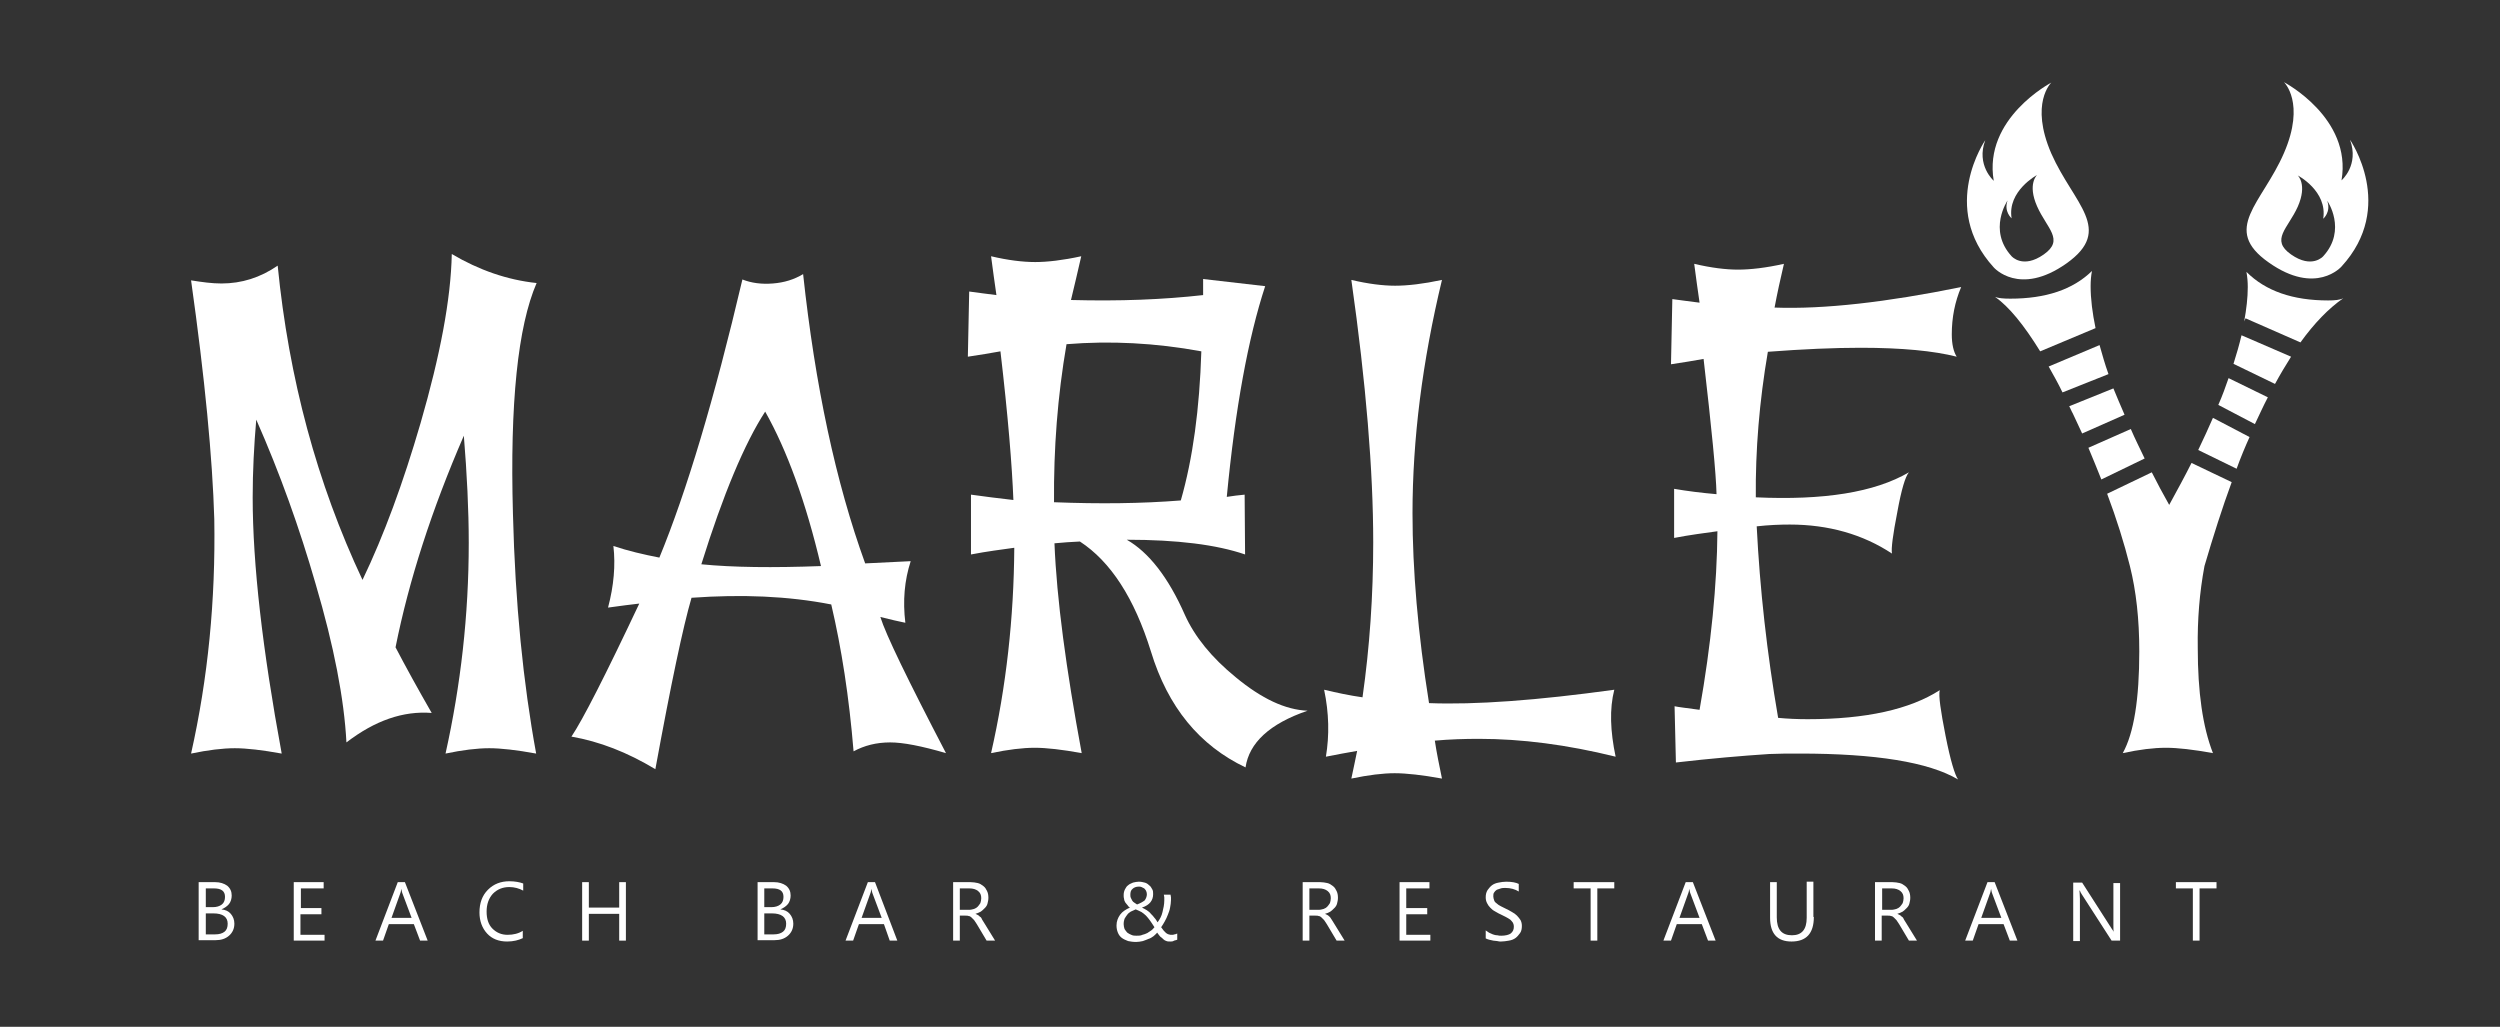 <?xml version="1.0" encoding="utf-8"?>
<!-- Generator: Adobe Illustrator 22.1.0, SVG Export Plug-In . SVG Version: 6.00 Build 0)  -->
<svg version="1.1" id="Layer_1" xmlns="http://www.w3.org/2000/svg" xmlns:xlink="http://www.w3.org/1999/xlink" x="0px" y="0px"
	 viewBox="0 0 560 230" style="enable-background:new 0 0 560 230;" xml:space="preserve">
<rect x="0" y="0" width="560" height="230" fill="#333333" stroke="none"/>
<style type="text/css">
	.st0{fill:#FFFFFF;}
</style>
<g>
	<path class="st0" d="M120.2,63.4c-4.2,9.7-6,26.9-5.3,51.7c0.5,20.1,2.3,37.9,5.2,53.7c-4.4-0.8-7.9-1.2-10.5-1.2
		c-2.7,0-6,0.4-9.8,1.2c3.4-15.3,5.2-31,5.2-47.2c0-7.4-0.4-15.4-1.1-24C96.7,114.2,91.6,130,88.6,145c2.3,4.4,5,9.3,8.1,14.7
		c-6.4-0.5-12.7,1.7-19.1,6.6c-0.5-9.7-2.8-21.6-6.9-35.5C67.1,118.3,62.7,106,57.4,94c-0.5,5.8-0.8,11.6-0.8,17.4
		c0,15,2.2,34.1,6.5,57.4c-4.4-0.8-7.9-1.2-10.5-1.2c-2.7,0-6,0.4-9.8,1.2c3.8-16.9,5.5-34.4,5.2-52.5c-0.4-13.6-2.1-31.5-5.2-53.5
		c2.5,0.4,4.7,0.7,6.8,0.7c4.5,0,8.7-1.3,12.6-4c2.5,25.3,8.8,48.7,19,70.4c4.8-10,9.1-21.7,13-35.1c4.4-15.2,6.8-27.8,7-37.9
		C107.3,60.5,113.6,62.7,120.2,63.4z"/>
	<path class="st0" d="M211.9,168.7c-5.5-1.6-9.6-2.4-12.5-2.4c-3.1,0-5.8,0.7-8.2,2c-1-12.2-2.7-23.1-5-32.9
		c-9.7-1.9-20.1-2.3-31.3-1.5c-1.9,6.5-4.6,19.3-8.1,38.4c-6.3-3.8-12.5-6.2-18.8-7.3c2.5-3.7,7.6-13.7,15.2-29.8
		c-1.8,0.2-4.1,0.5-7,0.9c1.3-4.9,1.7-9.5,1.2-13.8c3.3,1.1,6.7,1.9,10.3,2.6c6.1-14.8,12.3-35.5,18.6-62.3c2,0.8,4.3,1.1,6.8,0.9
		c2.6-0.2,4.8-0.9,6.8-2.1c2.7,25,7.3,46.6,13.9,64.8l10.2-0.5c-1.4,4.3-1.8,8.9-1.2,13.8c-1.4-0.3-3.3-0.7-5.6-1.3
		C198.4,142.1,203.3,152.2,211.9,168.7z M183.9,126.8c-3.4-14.4-7.6-25.9-12.5-34.6c-4.6,7.1-9.4,18.5-14.3,34.2
		C164.2,127.1,173.1,127.2,183.9,126.8z"/>
	<path class="st0" d="M292.9,159.2c-8.5,2.9-13.1,7.2-13.9,12.7c-10.3-4.9-17.4-13.5-21.2-26c-3.7-11.9-9-20.1-15.9-24.6
		c-1.9,0.1-3.8,0.2-5.7,0.4c0.5,12.5,2.6,28.1,6.1,47c-4.4-0.8-7.9-1.2-10.5-1.2c-2.7,0-6,0.4-9.8,1.2c3.4-14.9,5.1-30.3,5.2-46
		c-2.8,0.4-6.1,0.8-9.7,1.5v-13.4c2.8,0.4,6,0.8,9.5,1.2c-0.3-7.7-1.2-18.8-2.9-33.3c-2.2,0.4-4.6,0.8-7.3,1.2l0.3-14.6
		c1.9,0.3,4,0.5,6.1,0.8c-0.4-2.7-0.8-5.7-1.2-8.7c3.8,0.9,7.1,1.3,9.9,1.3c2.7,0,6.2-0.4,10.3-1.3c-0.8,3.4-1.5,6.6-2.3,9.8
		c10.9,0.3,20.7-0.1,29.6-1.1v-3.6l13.9,1.6c-3.8,11.6-6.7,27.3-8.6,47.2c1.4-0.2,2.7-0.4,4-0.5l0.1,13.4
		c-6.4-2.2-15.2-3.3-26.5-3.3c4.9,2.8,9.3,8.4,13,16.8c2.2,4.9,6,9.6,11.4,14C282.6,156.5,287.9,159,292.9,159.2z M269.1,78.7
		c-10.3-1.9-20.4-2.4-30.2-1.6c-2,11.6-2.9,23.4-2.8,35.4c10.2,0.4,19.6,0.3,28.4-0.4C267.2,102.7,268.7,91.6,269.1,78.7z"/>
	<path class="st0" d="M361.9,169.5c-10.9-2.7-21.1-4-30.6-4c-3.2,0-6.5,0.1-9.9,0.4c0.4,2.7,1,5.6,1.6,8.5c-4.4-0.8-8-1.2-10.6-1.2
		s-5.9,0.4-9.7,1.2c0.4-2,0.9-4.1,1.3-6.2c-2.2,0.4-4.6,0.8-7,1.3c0.8-4.8,0.7-9.8-0.4-15c2.9,0.7,5.8,1.3,8.6,1.7
		c1.6-11.2,2.4-22.8,2.4-34.7c0-16-1.6-35.6-4.9-58.8c3.8,0.9,7.1,1.3,9.8,1.3c2.8,0,6.3-0.4,10.5-1.3c-4.4,18.3-6.6,35.7-6.6,52.3
		c0,12.6,1.2,26.8,3.7,42.5c10.3,0.4,24.2-0.6,41.5-3C360.5,158.8,360.7,163.8,361.9,169.5z"/>
	<path class="st0" d="M439.3,64.3c-1.4,3.3-2.1,6.8-2.1,10.6c0,2.2,0.4,3.9,1.1,5c-5.1-1.3-12.3-2-21.5-2c-5.9,0-12.9,0.3-20.8,0.9
		c-1.9,11.1-2.8,22-2.7,32.6c15.2,0.7,26.6-1.1,34.3-5.6c-0.8,0.9-1.7,3.9-2.6,8.9c-1,5.1-1.4,8.2-1.2,9.3
		c-6.5-4.3-14.2-6.5-22.9-6.5c-2.2,0-4.7,0.1-7.4,0.4c0.7,14,2.3,28.4,4.8,42.9c2.1,0.2,4.3,0.3,6.6,0.3c13.1,0,22.9-2.2,29.6-6.5
		c-0.3,1.2,0.2,4.6,1.3,10.2c1.1,5.6,2.1,8.8,2.8,9.8c-6.6-3.9-18.5-5.8-35.5-5.8c-2.5,0-4.7,0-6.8,0.1c-6.1,0.4-13.1,1-20.9,1.9
		l-0.3-12.6c0.9,0.2,2.7,0.4,5.6,0.8c2.6-14.7,3.9-28,4-40c-2.8,0.4-6.1,0.8-9.7,1.5v-11c2.9,0.5,6.1,0.9,9.5,1.2
		c-0.1-4.6-1.1-14.7-2.9-30.3c-2.2,0.4-4.6,0.8-7.3,1.2l0.3-14.6c1.9,0.3,4,0.5,6.1,0.8c-0.4-2.7-0.8-5.7-1.2-8.7
		c3.8,0.9,7.1,1.3,9.8,1.3c2.8,0,6.3-0.4,10.3-1.3c-0.8,3.4-1.5,6.6-2.1,9.8C408.6,69.3,422.6,67.7,439.3,64.3z"/>
	<path class="st0" d="M477.3,96.1l-9.5,4.2c1,2.4,2,4.8,2.9,7.1l9.7-4.7C479.3,100.4,478.2,98.2,477.3,96.1z"/>
	<path class="st0" d="M493.8,126.8c2-6.8,4-13.1,6.1-18.8l-9-4.3c-1.5,3-3.2,6.1-5,9.4c-1.4-2.5-2.7-4.9-3.9-7.3l-10,4.8
		c2.1,5.6,3.8,11,5.1,16.2c1.4,5.6,2.1,11.9,2.1,19.1c0,10.7-1.2,18.3-3.7,22.8c3.7-0.8,6.9-1.2,9.7-1.2c2.6,0,6.1,0.4,10.5,1.2
		c-2.3-5.9-3.4-13.7-3.4-23.5C492.2,138.8,492.7,132.7,493.8,126.8z"/>
	<path class="st0" d="M499.2,84.7c-0.7,2-1.4,4-2.3,6l8.2,4.3c1-2.1,1.9-4.1,2.9-6L499.2,84.7z"/>
	<path class="st0" d="M495.7,93.6c-1,2.3-2.1,4.7-3.3,7.2l8.6,4.2c0.9-2.5,1.9-4.9,2.9-7.1L495.7,93.6z"/>
	<path class="st0" d="M469.4,73.5c-0.7-3.4-1.1-6.5-1.1-9.4c0-1.2,0.1-2.4,0.3-3.4c-4.3,4.2-10.4,6.2-18.3,6.2
		c-1.5,0-2.7-0.1-3.4-0.4c3.1,2.2,6.4,6.2,10.1,12.2L469.4,73.5z"/>
	<path class="st0" d="M473.4,87l-9.9,4c0.3,0.5,0.5,1.1,0.8,1.6c0.7,1.5,1.4,3,2.1,4.5l9.5-4.2C475,90.9,474.2,88.9,473.4,87z"/>
	<path class="st0" d="M472.3,83.8c-0.8-2.2-1.4-4.4-2-6.5l-11.4,4.8c1,1.8,2.1,3.7,3.1,5.8L472.3,83.8z"/>
	<path class="st0" d="M502.1,75.1c-0.5,2.1-1.1,4.2-1.8,6.4l9.3,4.5c1.2-2.2,2.4-4.2,3.6-6.1L502.1,75.1z"/>
	<path class="st0" d="M521.5,67.3c-7.9,0-14-2.1-18.3-6.4c0.2,1.1,0.3,2.2,0.3,3.4c0,2.4-0.3,4.9-0.8,7.7l0.3-0.7l12.3,5.4
		c3.1-4.3,6.3-7.6,9.6-9.9C524.1,67.2,523,67.3,521.5,67.3z"/>
	<g>
		<path class="st0" d="M44.5,210.7v-13.1h3.7c1.1,0,2,0.3,2.7,0.8c0.7,0.6,1,1.3,1,2.2c0,0.7-0.2,1.4-0.6,1.9
			c-0.4,0.5-1,0.9-1.7,1.2v0c0.9,0.1,1.6,0.4,2.1,1c0.5,0.6,0.8,1.3,0.8,2.2c0,1.1-0.4,2-1.2,2.7s-1.8,1-3,1H44.5z M46.1,199v4.2
			h1.6c0.8,0,1.5-0.2,2-0.6c0.5-0.4,0.7-1,0.7-1.7c0-1.3-0.8-1.9-2.5-1.9H46.1z M46.1,204.6v4.7h2.1c0.9,0,1.6-0.2,2.1-0.6
			c0.5-0.4,0.7-1,0.7-1.8c0-1.5-1.1-2.3-3.2-2.3H46.1z"/>
		<path class="st0" d="M72.7,210.7h-6.9v-13.1h6.7v1.4h-5.1v4.4H72v1.4h-4.7v4.6h5.4V210.7z"/>
		<path class="st0" d="M95.8,210.7h-1.7l-1.4-3.7h-5.6l-1.3,3.7h-1.7l5-13.1h1.6L95.8,210.7z M92.2,205.6l-2.1-5.6
			c-0.1-0.2-0.1-0.5-0.2-0.9h0c-0.1,0.4-0.1,0.7-0.2,0.9l-2,5.6H92.2z"/>
		<path class="st0" d="M117.2,210.1c-1,0.5-2.2,0.8-3.6,0.8c-1.9,0-3.4-0.6-4.5-1.8c-1.1-1.2-1.7-2.8-1.7-4.7c0-2.1,0.6-3.8,1.9-5.1
			c1.3-1.3,2.9-1.9,4.8-1.9c1.2,0,2.3,0.2,3.1,0.5v1.6c-0.9-0.5-2-0.8-3.1-0.8c-1.5,0-2.7,0.5-3.7,1.5c-0.9,1-1.4,2.3-1.4,4
			c0,1.6,0.4,2.9,1.3,3.8c0.9,0.9,2,1.4,3.4,1.4c1.3,0,2.5-0.3,3.4-0.9V210.1z"/>
		<path class="st0" d="M140.2,210.7h-1.5v-6h-6.8v6h-1.5v-13.1h1.5v5.7h6.8v-5.7h1.5V210.7z"/>
		<path class="st0" d="M169.7,210.7v-13.1h3.7c1.1,0,2,0.3,2.7,0.8c0.7,0.6,1,1.3,1,2.2c0,0.7-0.2,1.4-0.6,1.9
			c-0.4,0.5-1,0.9-1.7,1.2v0c0.9,0.1,1.6,0.4,2.1,1c0.5,0.6,0.8,1.3,0.8,2.2c0,1.1-0.4,2-1.2,2.7s-1.8,1-3,1H169.7z M171.2,199v4.2
			h1.6c0.8,0,1.5-0.2,2-0.6c0.5-0.4,0.7-1,0.7-1.7c0-1.3-0.8-1.9-2.5-1.9H171.2z M171.2,204.6v4.7h2.1c0.9,0,1.6-0.2,2.1-0.6
			c0.5-0.4,0.7-1,0.7-1.8c0-1.5-1.1-2.3-3.2-2.3H171.2z"/>
		<path class="st0" d="M201,210.7h-1.7L198,207h-5.6l-1.3,3.7h-1.7l5-13.1h1.6L201,210.7z M197.5,205.6l-2.1-5.6
			c-0.1-0.2-0.1-0.5-0.2-0.9h0c-0.1,0.4-0.1,0.7-0.2,0.9l-2,5.6H197.5z"/>
		<path class="st0" d="M222.9,210.7H221l-2.2-3.7c-0.2-0.3-0.4-0.6-0.6-0.9c-0.2-0.2-0.4-0.4-0.6-0.6c-0.2-0.2-0.4-0.3-0.6-0.3
			c-0.2-0.1-0.5-0.1-0.8-0.1H215v5.6h-1.5v-13.1h3.9c0.6,0,1.1,0.1,1.6,0.2c0.5,0.1,0.9,0.4,1.3,0.7c0.4,0.3,0.6,0.7,0.8,1.1
			c0.2,0.4,0.3,0.9,0.3,1.5c0,0.5-0.1,0.9-0.2,1.3s-0.3,0.7-0.6,1c-0.3,0.3-0.6,0.6-0.9,0.8c-0.4,0.2-0.8,0.4-1.2,0.5v0
			c0.2,0.1,0.4,0.2,0.6,0.3c0.2,0.1,0.3,0.3,0.5,0.4s0.3,0.4,0.4,0.6c0.1,0.2,0.3,0.5,0.5,0.8L222.9,210.7z M215,199v4.8h2.1
			c0.4,0,0.7-0.1,1.1-0.2c0.3-0.1,0.6-0.3,0.8-0.5c0.2-0.2,0.4-0.5,0.6-0.8c0.1-0.3,0.2-0.7,0.2-1.1c0-0.7-0.2-1.2-0.7-1.6
			c-0.5-0.4-1.1-0.6-2-0.6H215z"/>
		<path class="st0" d="M262.2,210.9c-0.3,0-0.7,0-0.9-0.1c-0.3-0.1-0.5-0.2-0.7-0.4c-0.2-0.2-0.4-0.4-0.7-0.6
			c-0.2-0.2-0.4-0.5-0.7-0.9c-0.2,0.3-0.5,0.5-0.8,0.8c-0.3,0.2-0.7,0.5-1.1,0.6c-0.4,0.2-0.8,0.3-1.3,0.5c-0.5,0.1-1,0.2-1.5,0.2
			c-0.7,0-1.3-0.1-1.8-0.2c-0.5-0.2-1-0.4-1.4-0.7c-0.4-0.3-0.7-0.7-0.9-1.2c-0.2-0.5-0.3-1-0.3-1.6c0-0.9,0.3-1.7,0.8-2.4
			c0.5-0.7,1.3-1.2,2.2-1.6c-0.2-0.1-0.4-0.3-0.5-0.5c-0.2-0.2-0.3-0.4-0.5-0.6c-0.1-0.2-0.3-0.5-0.3-0.8c-0.1-0.3-0.1-0.6-0.1-0.9
			c0-0.5,0.1-0.9,0.3-1.3c0.2-0.4,0.4-0.7,0.7-0.9c0.3-0.3,0.7-0.4,1.1-0.6c0.4-0.1,0.9-0.2,1.3-0.2c0.5,0,0.9,0.1,1.3,0.2
			s0.7,0.3,1,0.6c0.3,0.2,0.5,0.5,0.7,0.9c0.2,0.3,0.2,0.7,0.2,1.1c0,0.7-0.2,1.3-0.6,1.8c-0.4,0.5-1,0.9-1.9,1.2
			c0.4,0.2,0.8,0.4,1.1,0.6c0.3,0.2,0.7,0.5,0.9,0.8c0.3,0.3,0.6,0.6,0.8,0.9c0.3,0.3,0.5,0.7,0.7,1c0.5-0.7,0.9-1.4,1.1-2.3
			c0.2-0.8,0.4-1.7,0.4-2.6c0-0.2,0-0.4,0-0.7c0-0.2-0.1-0.4-0.1-0.6h1.5c0,0.2,0.1,0.4,0.1,0.6c0,0.2,0,0.4,0,0.6
			c0,0.6-0.1,1.1-0.2,1.7c-0.1,0.6-0.3,1.1-0.5,1.6s-0.4,1-0.7,1.5c-0.3,0.5-0.5,0.9-0.8,1.3c0.2,0.3,0.4,0.5,0.6,0.8
			c0.2,0.2,0.4,0.4,0.5,0.5c0.2,0.1,0.4,0.3,0.6,0.3c0.2,0.1,0.4,0.1,0.7,0.1c0.2,0,0.4,0,0.6-0.1c0.2,0,0.4-0.1,0.6-0.2v1.4
			c-0.2,0.1-0.4,0.1-0.7,0.2C262.7,210.9,262.5,210.9,262.2,210.9z M254.6,209.6c0.5,0,0.9,0,1.3-0.2c0.4-0.1,0.7-0.2,1.1-0.4
			c0.3-0.2,0.6-0.4,0.9-0.6c0.3-0.2,0.5-0.5,0.7-0.7c-0.4-0.6-0.7-1.1-1-1.5c-0.3-0.4-0.6-0.8-0.9-1.1c-0.3-0.3-0.7-0.6-1-0.8
			c-0.4-0.2-0.8-0.4-1.3-0.6c-0.4,0.2-0.7,0.3-1.1,0.5c-0.3,0.2-0.6,0.4-0.8,0.7c-0.2,0.3-0.4,0.5-0.6,0.9c-0.1,0.3-0.2,0.7-0.2,1.2
			c0,0.4,0.1,0.8,0.2,1.1c0.2,0.3,0.4,0.6,0.6,0.8c0.3,0.2,0.6,0.4,0.9,0.5C253.8,209.6,254.2,209.6,254.6,209.6z M256.9,200.3
			c0-0.3-0.1-0.6-0.2-0.8c-0.1-0.2-0.3-0.4-0.4-0.5c-0.2-0.1-0.4-0.2-0.6-0.3c-0.2-0.1-0.4-0.1-0.6-0.1c-0.6,0-1.1,0.2-1.4,0.5
			c-0.4,0.3-0.5,0.8-0.5,1.3c0,0.3,0,0.5,0.1,0.7c0.1,0.2,0.2,0.4,0.3,0.6c0.1,0.2,0.3,0.4,0.5,0.5s0.4,0.3,0.6,0.4
			c0.8-0.3,1.3-0.6,1.7-0.9C256.7,201.3,256.9,200.8,256.9,200.3z"/>
		<path class="st0" d="M301.2,210.7h-1.8l-2.2-3.7c-0.2-0.3-0.4-0.6-0.6-0.9c-0.2-0.2-0.4-0.4-0.6-0.6c-0.2-0.2-0.4-0.3-0.6-0.3
			c-0.2-0.1-0.5-0.1-0.8-0.1h-1.3v5.6h-1.5v-13.1h3.9c0.6,0,1.1,0.1,1.6,0.2c0.5,0.1,0.9,0.4,1.3,0.7c0.4,0.3,0.6,0.7,0.8,1.1
			c0.2,0.4,0.3,0.9,0.3,1.5c0,0.5-0.1,0.9-0.2,1.3s-0.3,0.7-0.6,1c-0.3,0.3-0.6,0.6-0.9,0.8s-0.8,0.4-1.2,0.5v0
			c0.2,0.1,0.4,0.2,0.6,0.3c0.2,0.1,0.3,0.3,0.5,0.4c0.1,0.2,0.3,0.4,0.4,0.6c0.1,0.2,0.3,0.5,0.5,0.8L301.2,210.7z M293.3,199v4.8
			h2.1c0.4,0,0.7-0.1,1.1-0.2c0.3-0.1,0.6-0.3,0.8-0.5c0.2-0.2,0.4-0.5,0.6-0.8c0.1-0.3,0.2-0.7,0.2-1.1c0-0.7-0.2-1.2-0.7-1.6
			c-0.5-0.4-1.1-0.6-2-0.6H293.3z"/>
		<path class="st0" d="M320.4,210.7h-6.9v-13.1h6.7v1.4H315v4.4h4.7v1.4H315v4.6h5.4V210.7z"/>
		<path class="st0" d="M332.8,210.2v-1.8c0.2,0.2,0.5,0.3,0.7,0.5c0.3,0.1,0.6,0.3,0.9,0.4c0.3,0.1,0.6,0.2,1,0.2
			c0.3,0.1,0.6,0.1,0.9,0.1c0.9,0,1.7-0.2,2.1-0.5c0.5-0.4,0.7-0.9,0.7-1.5c0-0.4-0.1-0.7-0.2-0.9c-0.2-0.3-0.4-0.5-0.6-0.7
			c-0.3-0.2-0.6-0.4-1-0.6c-0.4-0.2-0.8-0.4-1.2-0.6c-0.5-0.2-0.9-0.5-1.3-0.7c-0.4-0.2-0.7-0.5-1-0.8c-0.3-0.3-0.5-0.6-0.7-1
			c-0.2-0.4-0.3-0.8-0.3-1.3c0-0.6,0.1-1.1,0.4-1.6c0.3-0.4,0.6-0.8,1-1.1c0.4-0.3,0.9-0.5,1.5-0.6c0.5-0.1,1.1-0.2,1.7-0.2
			c1.3,0,2.2,0.2,2.8,0.5v1.7c-0.8-0.5-1.8-0.8-3-0.8c-0.3,0-0.7,0-1,0.1c-0.3,0.1-0.6,0.2-0.9,0.3c-0.3,0.2-0.5,0.4-0.6,0.6
			c-0.2,0.2-0.2,0.6-0.2,0.9c0,0.3,0.1,0.6,0.2,0.9s0.3,0.5,0.6,0.7c0.2,0.2,0.5,0.4,0.9,0.6c0.4,0.2,0.8,0.4,1.2,0.6
			c0.5,0.2,0.9,0.5,1.3,0.7s0.8,0.5,1.1,0.8c0.3,0.3,0.6,0.7,0.8,1c0.2,0.4,0.3,0.8,0.3,1.3c0,0.6-0.1,1.2-0.4,1.6
			c-0.3,0.4-0.6,0.8-1,1.1c-0.4,0.3-0.9,0.5-1.5,0.6c-0.6,0.1-1.2,0.2-1.8,0.2c-0.2,0-0.5,0-0.8-0.1c-0.3,0-0.6-0.1-0.9-0.1
			c-0.3-0.1-0.6-0.1-0.9-0.2C333.2,210.4,333,210.3,332.8,210.2z"/>
		<path class="st0" d="M361.6,199h-3.8v11.7h-1.5V199h-3.8v-1.4h9.1V199z"/>
		<path class="st0" d="M384.3,210.7h-1.7l-1.4-3.7h-5.6l-1.3,3.7h-1.7l5-13.1h1.6L384.3,210.7z M380.7,205.6l-2.1-5.6
			c-0.1-0.2-0.1-0.5-0.2-0.9h0c-0.1,0.4-0.1,0.7-0.2,0.9l-2,5.6H380.7z"/>
		<path class="st0" d="M406.3,205.4c0,3.7-1.7,5.5-5,5.5c-3.2,0-4.8-1.8-4.8-5.3v-8h1.5v7.9c0,2.7,1.1,4,3.4,4
			c2.2,0,3.3-1.3,3.3-3.9v-8.1h1.5V205.4z"/>
		<path class="st0" d="M429.4,210.7h-1.8l-2.2-3.7c-0.2-0.3-0.4-0.6-0.6-0.9c-0.2-0.2-0.4-0.4-0.6-0.6c-0.2-0.2-0.4-0.3-0.6-0.3
			c-0.2-0.1-0.5-0.1-0.8-0.1h-1.3v5.6H420v-13.1h3.9c0.6,0,1.1,0.1,1.6,0.2c0.5,0.1,0.9,0.4,1.3,0.7c0.4,0.3,0.6,0.7,0.8,1.1
			c0.2,0.4,0.3,0.9,0.3,1.5c0,0.5-0.1,0.9-0.2,1.3c-0.1,0.4-0.3,0.7-0.6,1c-0.3,0.3-0.6,0.6-0.9,0.8c-0.4,0.2-0.8,0.4-1.2,0.5v0
			c0.2,0.1,0.4,0.2,0.6,0.3c0.2,0.1,0.3,0.3,0.5,0.4s0.3,0.4,0.4,0.6c0.1,0.2,0.3,0.5,0.5,0.8L429.4,210.7z M421.6,199v4.8h2.1
			c0.4,0,0.7-0.1,1.1-0.2c0.3-0.1,0.6-0.3,0.8-0.5c0.2-0.2,0.4-0.5,0.6-0.8c0.1-0.3,0.2-0.7,0.2-1.1c0-0.7-0.2-1.2-0.7-1.6
			c-0.5-0.4-1.1-0.6-2-0.6H421.6z"/>
		<path class="st0" d="M451.9,210.7h-1.7l-1.4-3.7h-5.6l-1.3,3.7h-1.7l5-13.1h1.6L451.9,210.7z M448.3,205.6l-2.1-5.6
			c-0.1-0.2-0.1-0.5-0.2-0.9h0c-0.1,0.4-0.1,0.7-0.2,0.9l-2,5.6H448.3z"/>
		<path class="st0" d="M474.8,210.7H473l-6.7-10.4c-0.2-0.3-0.3-0.5-0.4-0.8h-0.1c0,0.3,0.1,0.9,0.1,1.8v9.5h-1.5v-13.1h2l6.6,10.3
			c0.3,0.4,0.5,0.7,0.5,0.9h0c-0.1-0.4-0.1-1-0.1-1.9v-9.2h1.5V210.7z"/>
		<path class="st0" d="M496.5,199h-3.8v11.7h-1.5V199h-3.8v-1.4h9.1V199z"/>
	</g>
	<path class="st0" d="M526.4,31.3c2.1,5.7-1.9,9.1-1.9,9.1c2.4-14-12.9-22-12.9-22s4.9,4.6,0,15.9c-4.9,11.3-14.1,17-3.4,24.5
		c10.6,7.5,16.3,0.9,16.3,0.9C536.8,46.3,526.4,31.3,526.4,31.3z M520.4,57.4c0,0-2.5,2.9-7.2-0.4c-4.7-3.3-0.7-5.8,1.5-10.7
		c2.2-5,0-7,0-7s6.7,3.5,5.7,9.7c0,0,1.8-1.5,0.9-4C521.3,44.9,525.8,51.5,520.4,57.4z"/>
	<path class="st0" d="M459.5,34.4c-4.9-11.3,0-15.9,0-15.9s-15.3,8-12.9,22c0,0-4-3.5-1.9-9.1c0,0-10.4,15,1.9,28.5
		c0,0,5.7,6.6,16.3-0.9C473.6,51.4,464.5,45.7,459.5,34.4z M457.8,57c-4.7,3.3-7.2,0.4-7.2,0.4c-5.4-5.9-0.9-12.5-0.9-12.5
		c-0.9,2.5,0.9,4,0.9,4c-1-6.1,5.7-9.7,5.7-9.7s-2.2,2,0,7C458.5,51.2,462.5,53.7,457.8,57z"/>
</g>
</svg>
